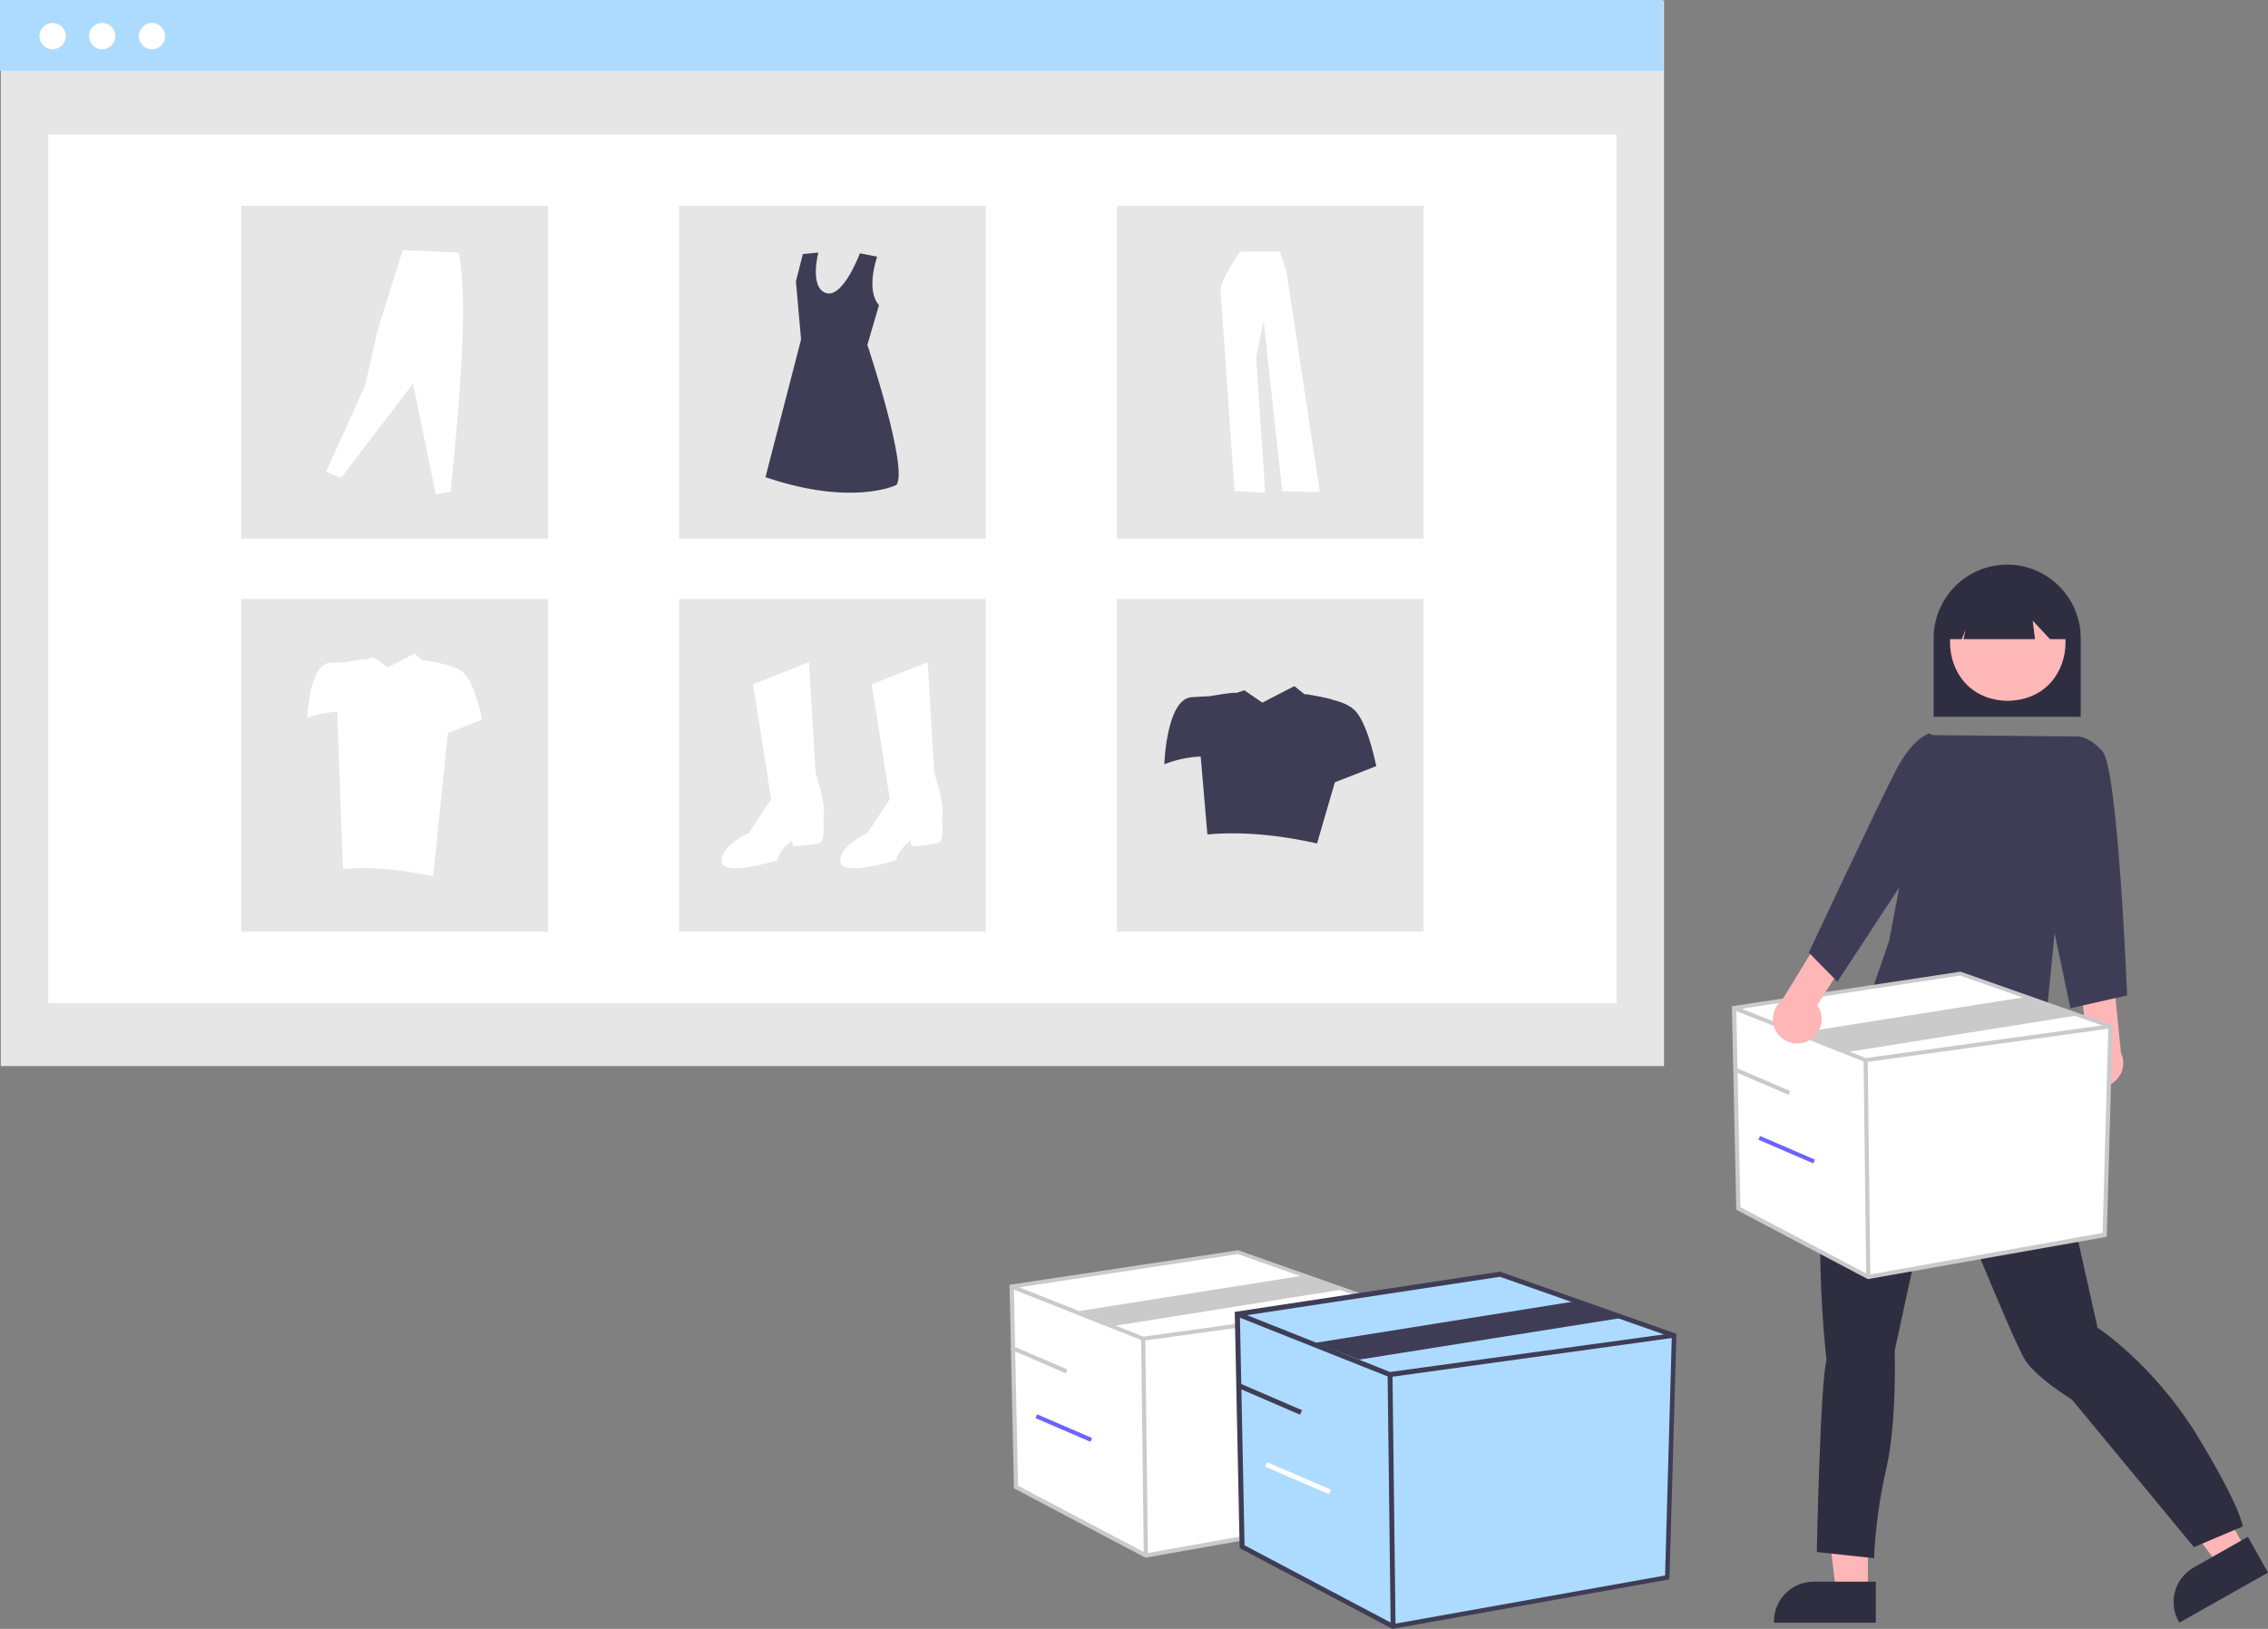 <?xml version="1.0" encoding="utf-8"?>
<!-- Generator: Adobe Illustrator 25.0.1, SVG Export Plug-In . SVG Version: 6.00 Build 0)  -->
<svg version="1.1" id="Layer_1" xmlns="http://www.w3.org/2000/svg" xmlns:xlink="http://www.w3.org/1999/xlink" x="0px" y="0px"
	 viewBox="0 0 879.1 631.5" style="enable-background:new 0 0 879.1 631.5;" xml:space="preserve">
<rect x="0" y="0" width="879.1" height="631.5" fill="#808080" stroke="none"/>
<style type="text/css">
	.st0{fill:#E6E6E6;}
	.st1{fill:#FFFFFF;}
	.st2{fill:#ADDBFF;}
	.st3{fill:#3F3D56;}
	.st4{fill:#2F2E41;}
	.st5{fill:#FFB6B6;}
	.st6{fill:#FFB8B8;}
	.st7{fill:#CACACA;}
	.st8{fill:#6C63FF;}
</style>
<rect id="b93b1ef9-49b5-4354-905b-d9dddde45a10" x="0.3" y="0.4" class="st0" width="644.7" height="412.9"/>
<rect id="ef7485f9-8ecd-46d9-949e-abdd8aa9e360" x="18.7" y="52.2" class="st1" width="607.9" height="336.7"/>
<rect id="b4c2a7ec-beab-40bc-b587-23a202562f78" class="st2" width="644.7" height="27.4"/>
<circle id="bd6d3ebf-cb6f-4fcb-b7cd-ad5a287d3324" class="st1" cx="20.4" cy="14" r="5.1"/>
<circle id="efb1158e-7a7d-4adb-9063-fc7dc50c76d5" class="st1" cx="39.6" cy="14" r="5.1"/>
<circle id="b51f9e19-f36b-4f29-afd5-008bb0fc20dd" class="st1" cx="58.9" cy="14" r="5.1"/>
<rect id="b636d421-4358-445b-b124-1d058e78c733" x="93.5" y="79.8" class="st0" width="118.9" height="129"/>
<rect id="ab9c902d-64a9-4a2b-a9ec-6dc7022c80f6" x="263.2" y="79.8" class="st0" width="118.9" height="129"/>
<rect id="f4a232af-026e-479b-8040-5c62e5965d9e" x="432.9" y="79.8" class="st0" width="118.9" height="129"/>
<rect id="ada16aa4-f84d-4851-87ee-a2852d96226a" x="93.5" y="232.2" class="st0" width="118.9" height="129"/>
<rect id="ebfcbe07-3b81-4d69-a4f5-6a8318d20e8d" x="263.2" y="232.2" class="st0" width="118.9" height="129"/>
<rect id="ead16b6d-d132-49a9-a42f-1f570e523a46" x="432.9" y="232.2" class="st0" width="118.9" height="129"/>
<path id="ab8ff6e3-f37e-4992-8347-ee905fdba816-506" class="st1" d="M291.9,265.3l21.7-8.6l2.5,42.9c0,0,4.5,13.1,3,18.2
	c0,0,1,8.6-1.5,9.1c-2.5,0.5-9.6,1.5-10.1,1s-0.5-2-0.5-2s-5.1,3.5-5.6,7.6c0,0-21.2,6.6-21.7,0.5c-0.5-6.1,10.6-11.1,10.6-11.1
	l8.6-13.1L291.9,265.3z"/>
<path id="e647835b-1773-4993-9de9-376235a5ef39-507" class="st1" d="M337.9,265.3l21.7-8.6l2.5,42.9c0,0,4.5,13.1,3,18.2
	c0,0,1,8.6-1.5,9.1c-2.5,0.5-9.6,1.5-10.1,1s-0.5-2-0.5-2s-5.1,3.5-5.6,7.6c0,0-21.2,6.6-21.7,0.5c-0.5-6.1,10.6-11.1,10.6-11.1
	l8.6-13.1L337.9,265.3z"/>
<path id="ee50e840-b8e9-4cc0-9b2e-64e12816c6e5-508" class="st3" d="M340,99.5c0,0-4.6,12.9,0.7,18.8l-4.5,15.4
	c0,0,15.9,47.6,11.3,54.3c0,0-16.9,8.5-50.8-3l13.8-53.4l-2-22.5l2.7-10.6l6-0.6c0,0-3.6,13.6,3,15.7s13.1-15.4,13.1-15.4L340,99.5z
	"/>
<path id="b668efb4-5504-4326-941b-9be143c4d030-509" class="st1" d="M126.4,182.9l5.8,2.4l27.9-36.6l8.8,43l5.8-1.1
	c3.7-37.1,6.8-74.9,3.1-92.7L156.1,97l-9.8,31.3l-4.8,21.2L126.4,182.9z"/>
<path id="b699d661-049e-451c-8a7e-64343ac1c335-510" class="st1" d="M480.7,97.6c0,0-8,11.1-7.6,15.5s5.4,77.3,5.4,77.3l11.9,0.6
	l-3.5-52.5l2.9-14.2l7.2,66.1l14.6,0.4l-13-85.7l-2.5-7.6L480.7,97.6z"/>
<path id="a4f25674-ecb7-42aa-ae9a-d508200b11eb-511" class="st3" d="M525.7,276c-2.1-2.5-5.8-3.9-9.2-4.7c0.1-0.3-10.6-2.5-10.8-2.1
	l-4-3.2l-12.4,6.4l-7-4.8l-3.2,1.1c0.1-0.6-10.1,1.2-10.1,1.2c-1.9,0.1-4.4,0.2-7.2,0.4c-9.7,0.8-10.5,26-10.5,26
	c4.5-1.8,9.3-2.8,14.1-3l2.6,30.2c13.6-1.2,27.8,0.2,42.5,3.5l6.9-23.7l16.1-6.3C533.4,297.3,530.7,282,525.7,276z"/>
<path id="b6d7fb25-d94e-4ba0-9382-3f72a4c565e4-512" class="st1" d="M180.4,261.6c-1.7-2.1-4.7-3.2-7.6-3.8c0.1-0.3-8.7-2.1-8.9-1.7
	l-3.3-2.7l-10.2,5.3l-5.7-3.9l-2.7,0.9c0.1-0.5-8.3,1-8.3,1c-1.6,0.1-3.7,0.2-5.9,0.3c-8,0.6-8.7,21.4-8.7,21.4
	c3.7-1.5,7.6-2.3,11.6-2.4l2.2,60.9c11.2-1,22.9,0.2,35,2.9l5.7-55.6l13.3-5.2C186.8,279.1,184.6,266.6,180.4,261.6z"/>
<path id="abb48a01-b3b6-4bc9-9e6f-5cc93133d8eb-513" class="st4" d="M749.5,277.9h57v-30.5c0-15.7-12.8-28.5-28.5-28.5
	s-28.5,12.8-28.5,28.5V277.9z"/>
<path id="f1b40e10-dbea-4491-93e9-bf21ee1afe95-514" class="st5" d="M724,617.2h-12.3l-5.8-47.3H724L724,617.2z"/>
<path id="f19e2682-d3fb-40a9-8809-be7b68a78ac9-515" class="st4" d="M727.1,613.2H703c-8.5,0-15.4,6.9-15.4,15.4v0.5h39.5V613.2z"/>
<path id="b3618d44-3857-42e4-aed2-10e127155f21-516" class="st5" d="M870.6,600.8l-10.7,6l-28.3-38.3l15.8-8.9L870.6,600.8z"/>
<path id="a172411a-a77d-4e4f-ac70-c8342021cfb1-517" class="st4" d="M871.3,595.8l-21,11.9l0,0c-7.4,4.2-10,13.6-5.8,21l0.2,0.4
	l34.4-19.4L871.3,595.8z"/>
<path id="bd1532c7-07e2-44c0-82ff-fc8e0d37942d-518" class="st4" d="M792.2,404.5l0.9,4.7c0,0,2.8,2.8,1.4,4.3s-0.9,8-0.9,8
	c0.8,12.1,16.6,79.9,19.4,93.2c0,0,21.8,14.2,38.8,42.1s17.5,35,17.5,35l-18.9,8l-47.3-57.2c0,0-13.2-8-18-15.1
	s-34.1-80.4-34.1-80.4l-16.6,76.6c0,0,0.9,27.9-3.3,45.9c-2.6,11.3-4.2,22.9-4.7,34.5l-22.2-2.4c0,0,1.4-67.2,3.8-74.3
	c0,0-9.9-81.8,9.9-114.5l16-42.7l15.7-6L792.2,404.5z"/>
<path id="e2a54528-859f-4f0e-9aca-6130773a8d3b-519" class="st6" d="M778.2,226.3c-29.8,0.5-29.8,44.9,0,45.4
	C808.1,271.2,808.1,226.8,778.2,226.3z"/>
<path id="aeace49c-5333-476f-965d-52da8fac2318-520" class="st4" d="M755.3,247.8h5.1l1.4-3.5l-0.7,3.5h27.7l-0.9-7.2l6.7,7.2h6.7
	v-3.9c0-12.7-10.3-23-23-23.1c-12.7,0-23,10.3-23.1,23l0,0v0L755.3,247.8z"/>
<path id="aa5a3aa9-e50b-4b43-b42d-0c1415925835-521" class="st3" d="M747.5,285l56.4,0.5L792,406.4c0,0-66-3.5-66-23.6l6.2-17.9
	L747.5,285z"/>
<path id="aca4d347-909c-4b66-b72e-6bb1477aee43-522" class="st5" d="M806.3,418c-3.3-4-2.7-9.9,1.3-13.2c0.4-0.3,0.9-0.7,1.4-0.9
	l-2.5-21.3l12.6-4.6l3,30.1c2.2,4.7,0.2,10.3-4.5,12.5C813.7,422.5,809,421.4,806.3,418z"/>
<path id="eab38d24-ad2d-4cbe-aaaa-db975580c866-523" class="st3" d="M796.5,295.9l7.4-10.4c0,0,5.1-1.1,11.1,5.9s9.5,94.5,9.5,94.5
	l-22,5l-13-62L796.5,295.9z"/>
<polygon class="st1" points="672.1,390.7 673.8,468.5 724.1,495.1 815.7,478.7 818,397.9 759.9,377.4 "/>
<path class="st7" d="M724,495.9L673,469l-1.7-78.9l88.7-13.4l0.2,0.1l58.7,20.7l-2.3,82L724,495.9z M674.6,468l49.7,26.2L815,478
	l2.2-79.6l-57.4-20.2L673,391.4L674.6,468z"/>
<polygon class="st7" points="723,411.8 722.8,411.7 671.8,391.5 672.4,390 723.2,410.2 817.9,397.1 818.1,398.7 "/>
<rect x="722.8" y="411" transform="matrix(1 -1.216377e-02 1.216377e-02 1 -5.457 8.835)" class="st7" width="1.6" height="84.1"/>
<polygon class="st7" points="716.5,407.8 698.2,400.3 786.6,386.3 804.9,393.7 "/>
<rect x="682" y="407" transform="matrix(0.396 -0.918 0.918 0.396 28.283 880.195)" class="st7" width="1.6" height="23.2"/>
<rect x="691.6" y="433.5" transform="matrix(0.396 -0.918 0.918 0.396 9.755 905.085)" class="st8" width="1.6" height="23.2"/>
<polygon class="st1" points="392.1,498.7 393.8,576.5 444.1,603.1 535.7,586.7 538,505.9 479.9,485.4 "/>
<path class="st7" d="M444,603.9L393,577l-1.7-78.9l88.7-13.4l0.2,0.1l58.7,20.7l-2.3,82L444,603.9z M394.6,576l49.7,26.2L535,586
	l2.2-79.6l-57.4-20.2L393,499.4L394.6,576z"/>
<polygon class="st7" points="443,519.8 442.8,519.7 391.8,499.5 392.4,498 443.2,518.2 537.9,505.1 538.1,506.7 "/>
<rect x="442.8" y="519" transform="matrix(1 -1.216377e-02 1.216377e-02 1 -6.791 5.437)" class="st7" width="1.6" height="84.1"/>
<polygon class="st7" points="432.1,514 418.2,508.3 506.6,494.3 520.5,499.9 "/>
<rect x="402" y="515" transform="matrix(0.396 -0.918 0.918 0.396 -240.185 688.31)" class="st7" width="1.6" height="23.2"/>
<rect x="411.6" y="541.5" transform="matrix(0.396 -0.918 0.918 0.396 -258.714 713.2)" class="st8" width="1.6" height="23.2"/>
<polygon class="st2" points="479.6,509.4 481.5,599.6 539.9,630.5 646.3,611.5 648.9,517.7 581.4,494 "/>
<path class="st3" d="M539.7,631.5l-59.2-31.3l-1.9-91.6L581.5,493l0.2,0.1l68.1,24l-2.7,95.2L539.7,631.5z M482.4,599.1l57.7,30.5
	l105.3-18.8l2.6-92.4l-66.6-23.4l-100.8,15.3L482.4,599.1z"/>
<polygon class="st3" points="538.6,533.9 538.3,533.8 479.2,510.3 479.9,508.5 538.8,531.9 648.8,516.8 649,518.6 "/>
<rect x="538.4" y="532.9" transform="matrix(1 -1.216377e-02 1.216377e-02 1 -7.036 6.603)" class="st3" width="1.9" height="97.6"/>
<polygon class="st3" points="526.9,527.1 509.8,520.6 612.4,504.2 629.5,510.8 "/>
<rect x="491" y="528.3" transform="matrix(0.396 -0.918 0.918 0.396 -200.203 779.338)" class="st3" width="1.9" height="26.9"/>
<rect x="502.2" y="559.1" transform="matrix(0.396 -0.918 0.918 0.396 -221.712 808.231)" class="st1" width="1.9" height="26.9"/>
<path id="af1e2e82-f248-43bd-a869-489ddf745161-524" class="st5" d="M700.7,403.6c4.7-2.2,6.7-7.8,4.5-12.5c-0.2-0.5-0.5-1-0.8-1.4
	l11.4-18.1l-9.3-9.6l-15.8,25.8c-4,3.3-4.7,9.2-1.4,13.3C692,404.4,696.7,405.5,700.7,403.6L700.7,403.6z"/>
<path id="ed6195a6-5e50-4e12-8380-54bfefa6b2ae-525" class="st3" d="M756.1,289.7l-8.2-5.4c0,0-6.3,1.4-13,14.3
	s-33.8,70.7-33.8,70.7l11.1,11.3l29.7-45.3L756.1,289.7z"/>
</svg>
